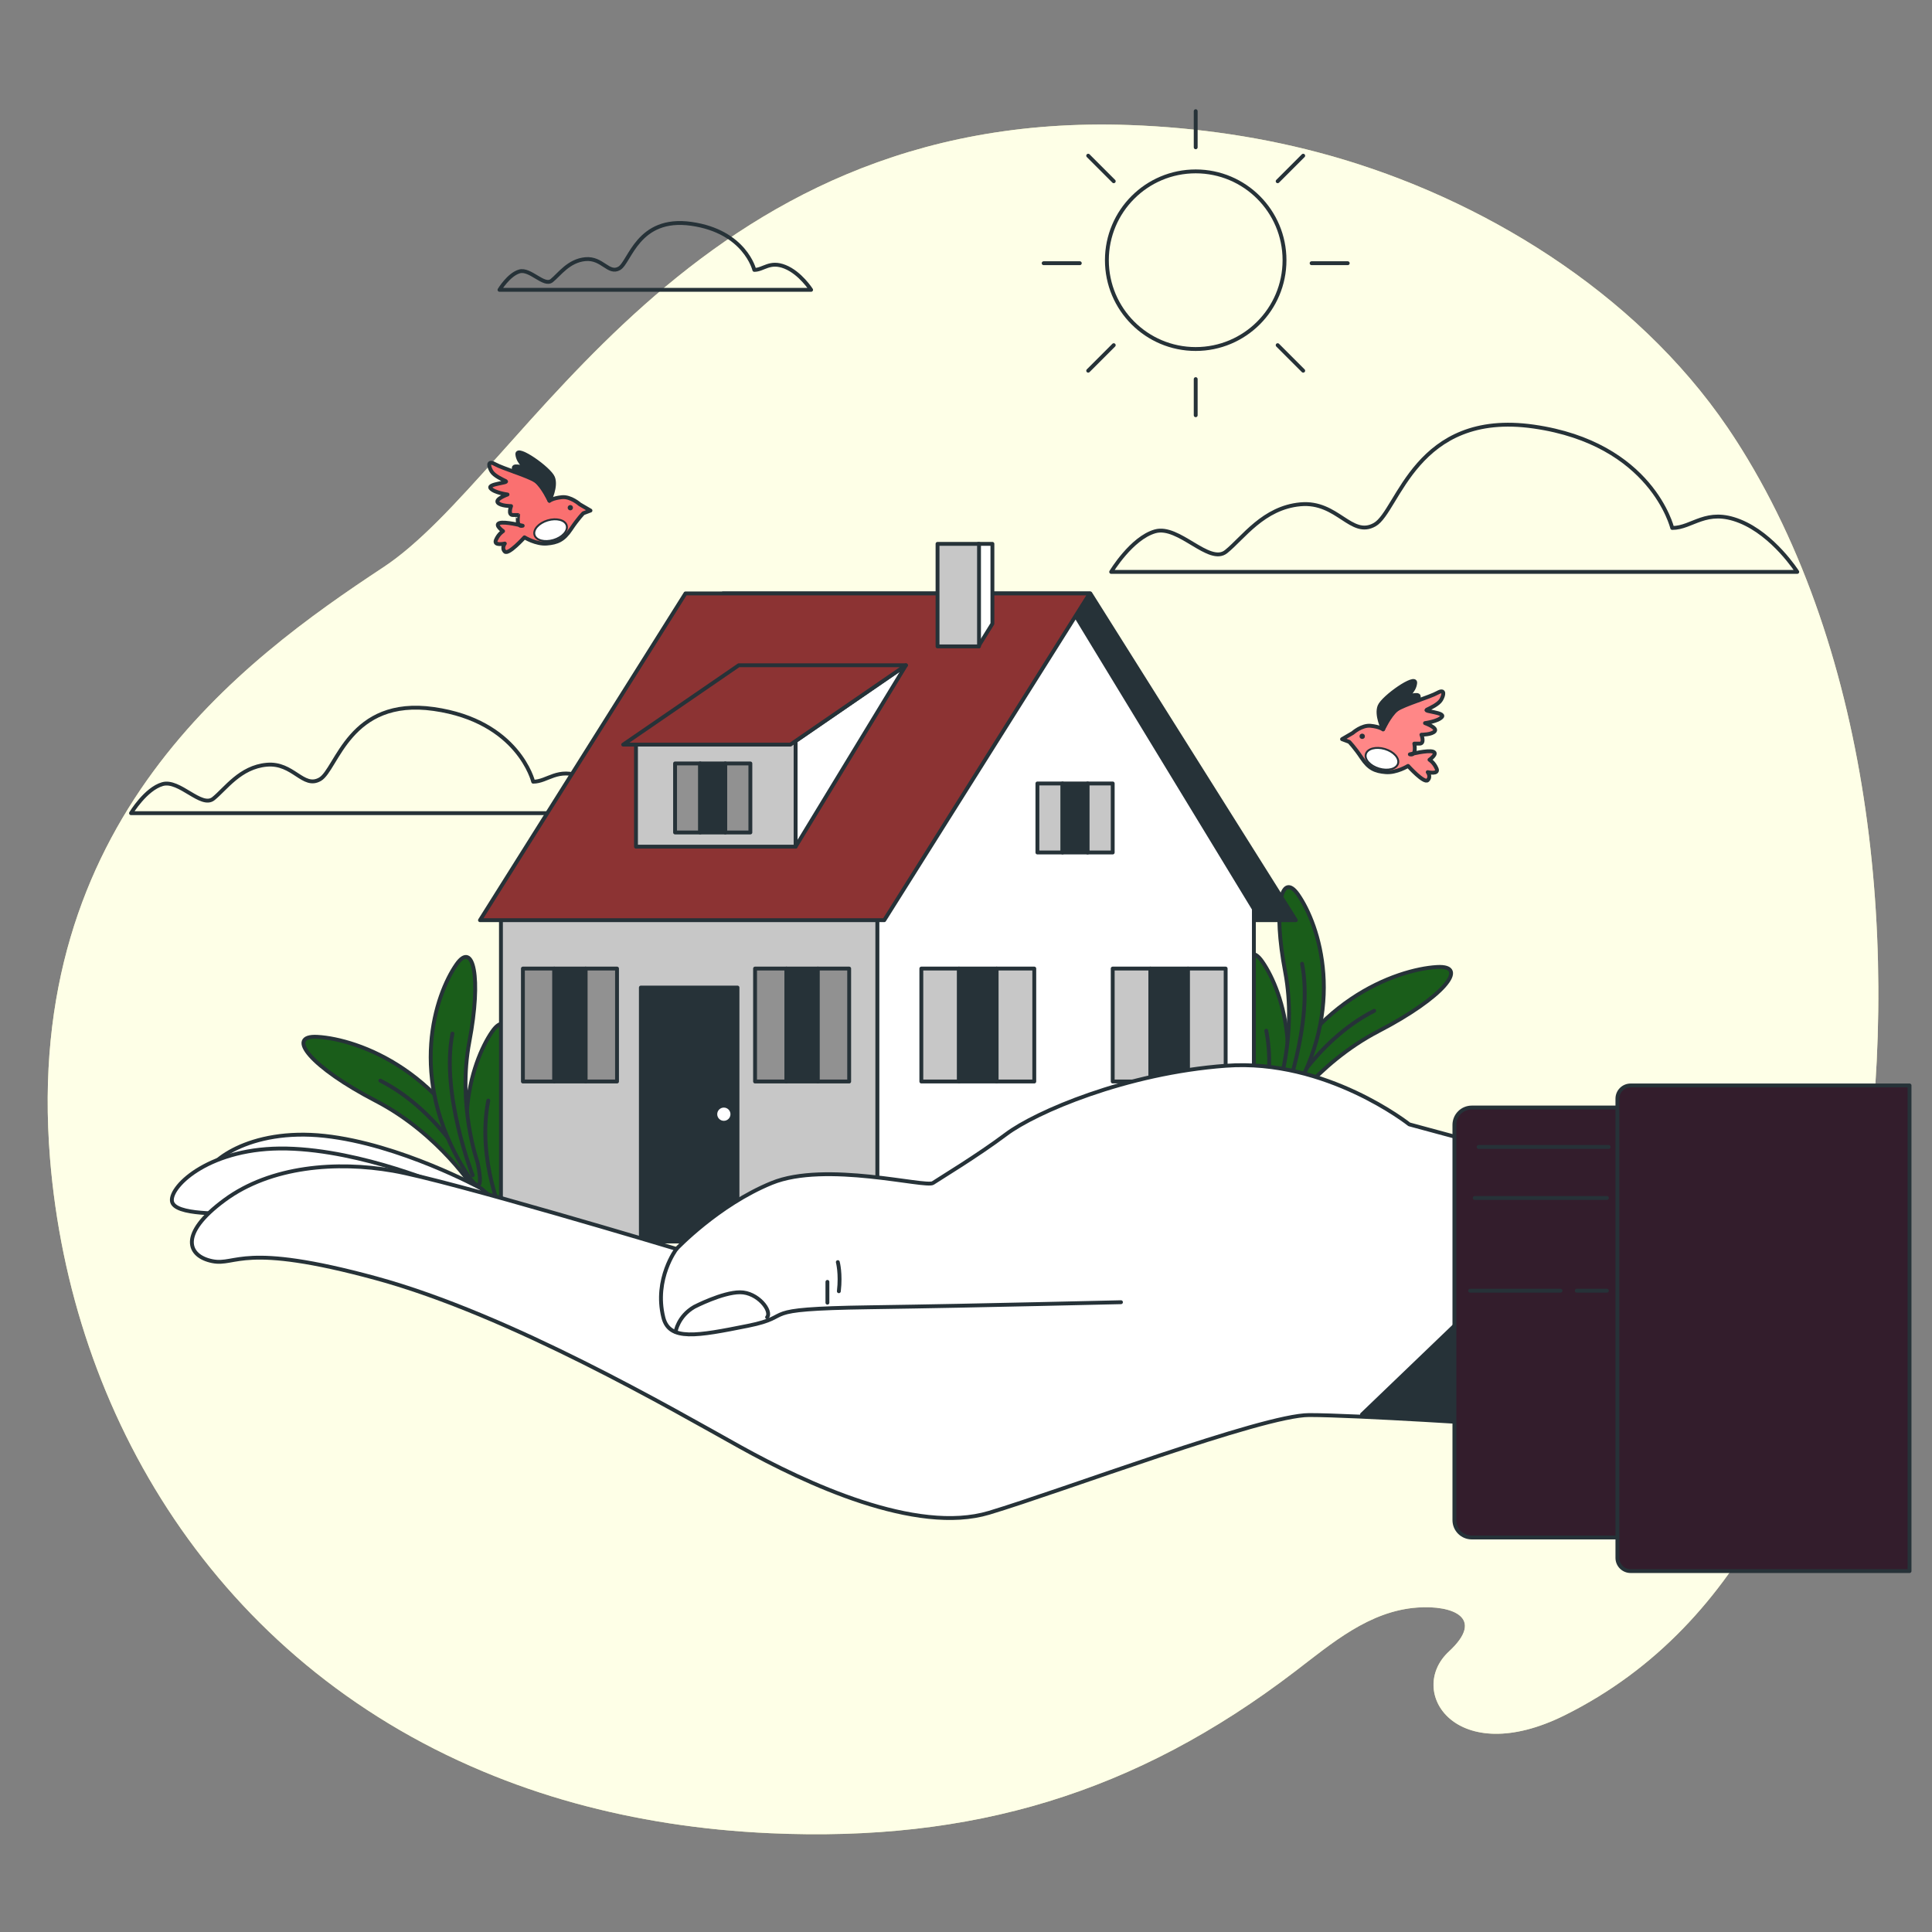 <?xml version="1.0" encoding="utf-8"?>
<!-- Generator: Adobe Illustrator 27.5.0, SVG Export Plug-In . SVG Version: 6.00 Build 0)  -->
<svg version="1.1" xmlns="http://www.w3.org/2000/svg" xmlns:xlink="http://www.w3.org/1999/xlink" x="0px" y="0px"
	 viewBox="0 0 500 500" style="enable-background:new 0 0 500 500;" xml:space="preserve">
<rect x="0" y="0" width="500" height="500" fill="#808080" stroke="none"/>
<g id="Background_Simple">
	<g>
		<path style="fill:#FDFFAE;" d="M452.282,118.763c-1.659-2.762-3.384-5.472-5.186-8.122c-23.997-35.26-63.947-59.4-102.773-70.333
			c-17.009-4.797-34.472-7.306-51.905-7.947c-114.344-4.155-156.35,90.124-193.19,114.432
			c-36.84,24.309-93.374,65.829-86.28,153.049c5.383,66.316,43.109,129.726,112.009,158.581c7.589,3.188,15.563,5.955,23.912,8.251
			c15.531,4.273,32.363,6.955,50.5,7.762c52.092,2.321,94.389-10.236,135.763-41.857c9.617-7.35,19.183-15.641,31.664-16.549
			c9.072-0.66,17.673,2.599,8.19,11.366c-11.145,10.305,1.715,30.572,30.006,16.491c47.251-23.517,66.689-74.256,75.846-125.85
			C492.078,254.708,486.629,175.952,452.282,118.763z"/>
		<path style="opacity:0.7;fill:#FFFFFF;" d="M452.282,118.763c-1.659-2.762-3.384-5.472-5.186-8.122
			c-23.997-35.26-63.947-59.4-102.773-70.333c-17.009-4.797-34.472-7.306-51.905-7.947c-114.344-4.155-156.35,90.124-193.19,114.432
			c-36.84,24.309-93.374,65.829-86.28,153.049c5.383,66.316,43.109,129.726,112.009,158.581c7.589,3.188,15.563,5.955,23.912,8.251
			c15.531,4.273,32.363,6.955,50.5,7.762c52.092,2.321,94.389-10.236,135.763-41.857c9.617-7.35,19.183-15.641,31.664-16.549
			c9.072-0.66,17.673,2.599,8.19,11.366c-11.145,10.305,1.715,30.572,30.006,16.491c47.251-23.517,66.689-74.256,75.846-125.85
			C492.078,254.708,486.629,175.952,452.282,118.763z"/>
	</g>
</g>
<g id="Clouds">
	<path style="fill:none;stroke:#263238;stroke-linecap:round;stroke-linejoin:round;stroke-miterlimit:10;" d="M432.766,136.636
		c0,0-5.248-21.867-35.862-26.241c-30.614-4.373-34.987,21.867-41.11,25.366c-6.123,3.499-9.621-6.123-19.243-5.248
		c-9.622,0.875-14.87,8.747-19.243,12.246c-4.373,3.499-12.246-6.997-18.368-5.248c-6.123,1.749-11.371,10.496-11.371,10.496
		h177.561c0,0-6.123-9.621-14.87-13.12C441.513,131.388,438.014,136.636,432.766,136.636z"/>
	<path style="fill:none;stroke:#263238;stroke-linecap:round;stroke-linejoin:round;stroke-miterlimit:10;" d="M137.986,202.3
		c0,0-3.762-15.674-25.706-18.809c-21.944-3.135-25.079,15.674-29.468,18.182c-4.389,2.508-6.897-4.389-13.793-3.762
		c-6.897,0.627-10.659,6.27-13.794,8.778c-3.135,2.508-8.778-5.016-13.167-3.762c-4.389,1.254-8.151,7.524-8.151,7.524h127.277
		c0,0-4.389-6.897-10.659-9.405C144.256,198.538,141.748,202.3,137.986,202.3z"/>
	<path style="fill:none;stroke:#263238;stroke-linecap:round;stroke-linejoin:round;stroke-miterlimit:10;" d="M195.214,69.848
		c0,0-2.384-9.932-16.288-11.918s-15.891,9.932-18.672,11.521c-2.781,1.589-4.37-2.781-8.74-2.384
		c-4.37,0.397-6.754,3.973-8.74,5.562c-1.986,1.589-5.562-3.178-8.343-2.384c-2.781,0.795-5.165,4.767-5.165,4.767h80.648
		c0,0-2.781-4.37-6.754-5.959C199.187,67.465,197.597,69.848,195.214,69.848z"/>
</g>
<g id="Sun">
	<g>
		
			<circle style="fill:none;stroke:#263238;stroke-linecap:round;stroke-linejoin:round;stroke-miterlimit:10;" cx="309.446" cy="67.339" r="22.985"/>
		<g>
			
				<line style="fill:none;stroke:#263238;stroke-linecap:round;stroke-linejoin:round;stroke-miterlimit:10;" x1="309.446" y1="28.771" x2="309.446" y2="38.12"/>
			
				<line style="fill:none;stroke:#263238;stroke-linecap:round;stroke-linejoin:round;stroke-miterlimit:10;" x1="309.446" y1="98.115" x2="309.446" y2="107.465"/>
		</g>
		<g>
			
				<line style="fill:none;stroke:#263238;stroke-linecap:round;stroke-linejoin:round;stroke-miterlimit:10;" x1="337.269" y1="40.295" x2="330.658" y2="46.907"/>
			
				<line style="fill:none;stroke:#263238;stroke-linecap:round;stroke-linejoin:round;stroke-miterlimit:10;" x1="288.235" y1="89.329" x2="281.624" y2="95.94"/>
		</g>
		<g>
			
				<line style="fill:none;stroke:#263238;stroke-linecap:round;stroke-linejoin:round;stroke-miterlimit:10;" x1="348.793" y1="68.118" x2="339.443" y2="68.118"/>
			
				<line style="fill:none;stroke:#263238;stroke-linecap:round;stroke-linejoin:round;stroke-miterlimit:10;" x1="279.449" y1="68.118" x2="270.099" y2="68.118"/>
		</g>
		<g>
			
				<line style="fill:none;stroke:#263238;stroke-linecap:round;stroke-linejoin:round;stroke-miterlimit:10;" x1="337.269" y1="95.94" x2="330.658" y2="89.329"/>
			
				<line style="fill:none;stroke:#263238;stroke-linecap:round;stroke-linejoin:round;stroke-miterlimit:10;" x1="288.235" y1="46.907" x2="281.624" y2="40.295"/>
		</g>
	</g>
</g>
<g id="Birds">
	<g>
		<g>
			<path style="fill:#FF8787;stroke:#263238;stroke-linecap:round;stroke-linejoin:round;stroke-miterlimit:10;" d="M364.867,195.22
				c0,0,4.617-1.154,6.001-0.693c1.385,0.462-0.918,2.098-0.918,2.098s1.149,0.672,1.842,2.287c0.692,1.616-2.3,0.92-2.3,0.92
				s0.915,1.158-0.008,2.081c-0.923,0.923-5.078-3.693-5.078-3.693s-3.001,1.847-5.771,1.616c-2.77-0.231-4.386-0.923-6.232-3.693
				s-3.232-4.155-3.232-4.155l-1.847-0.692l2.77-1.616c0,0,2.308-2.077,4.616-1.847c2.308,0.231,3.232,0.923,3.232,0.923
				s1.385-3.693,3.462-5.078c2.077-1.385,8.541-3.232,10.618-4.386c2.077-1.154,1.616,0.693,0.923,1.847s-2.77,2.077-3.693,2.539
				c-0.923,0.462,4.847,0.693,3.924,1.847c-0.923,1.154-4.386,1.616-4.386,1.616s3.232,1.154,2.539,2.077
				c-0.693,0.923-3.462,0.923-3.462,0.923s0.923,2.308-0.462,2.308c-1.385,0-1.385,0-1.385,0S366.714,195.682,364.867,195.22z"/>
			<path style="fill:#263238;stroke:#263238;stroke-linecap:round;stroke-linejoin:round;stroke-miterlimit:10;" d="
				M357.942,188.757c0,0-1.847-3.693-0.923-6.001c0.923-2.308,9.464-8.31,9.233-6.001c-0.231,2.308-2.539,3.693-2.539,3.693
				s3.462-1.154,3.462-0.231c0,0.923,0,0.923,0,0.923s-3.924,0.923-5.771,2.539C359.558,185.294,357.942,188.757,357.942,188.757z"
				/>
			<circle style="fill:#263238;" cx="352.539" cy="190.555" r="0.687"/>
		</g>
		
			<path style="fill:#FFFFFF;stroke:#263238;stroke-width:0.5;stroke-linecap:round;stroke-linejoin:round;stroke-miterlimit:10;" d="
			M361.811,197.61c-0.415,1.4-2.616,1.981-4.916,1.299s-3.827-2.37-3.411-3.77c0.415-1.4,2.616-1.981,4.916-1.299
			C360.699,194.522,362.226,196.21,361.811,197.61z"/>
	</g>
	<g>
		<g>
			<path style="fill:#FA7070;stroke:#263238;stroke-linecap:round;stroke-linejoin:round;stroke-miterlimit:10;" d="
				M135.272,136.058c0,0-4.617-1.154-6.002-0.693c-1.385,0.462,0.919,2.098,0.919,2.098s-1.149,0.672-1.842,2.287
				c-0.692,1.616,2.3,0.92,2.3,0.92s-0.915,1.158,0.008,2.081c0.923,0.923,5.078-3.693,5.078-3.693s3.001,1.847,5.771,1.616
				c2.77-0.231,4.386-0.923,6.232-3.693s3.232-4.155,3.232-4.155l1.847-0.693l-2.77-1.616c0,0-2.308-2.077-4.617-1.847
				c-2.308,0.231-3.232,0.923-3.232,0.923s-1.385-3.693-3.462-5.078c-2.077-1.385-8.541-3.232-10.618-4.386
				c-2.077-1.154-1.616,0.692-0.923,1.847c0.692,1.154,2.77,2.077,3.693,2.539c0.923,0.462-4.847,0.692-3.924,1.847
				c0.923,1.154,4.386,1.616,4.386,1.616s-3.232,1.154-2.539,2.077c0.693,0.923,3.462,0.923,3.462,0.923s-0.923,2.308,0.462,2.308
				c1.385,0,1.385,0,1.385,0S133.426,136.52,135.272,136.058z"/>
			<path style="fill:#263238;stroke:#263238;stroke-linecap:round;stroke-linejoin:round;stroke-miterlimit:10;" d="
				M142.197,129.595c0,0,1.847-3.693,0.923-6.001c-0.923-2.308-9.464-8.31-9.233-6.001c0.231,2.308,2.539,3.693,2.539,3.693
				s-3.462-1.154-3.462-0.231c0,0.923,0,0.923,0,0.923s3.924,0.923,5.771,2.539C140.581,126.132,142.197,129.595,142.197,129.595z"
				/>
			<path style="fill:#263238;" d="M146.912,131.393c0,0.38,0.308,0.687,0.687,0.687c0.38,0,0.687-0.308,0.687-0.687
				c0-0.38-0.308-0.687-0.687-0.687C147.22,130.706,146.912,131.014,146.912,131.393z"/>
		</g>
		
			<path style="fill:#FFFFFF;stroke:#263238;stroke-width:0.5;stroke-linecap:round;stroke-linejoin:round;stroke-miterlimit:10;" d="
			M138.328,138.448c0.415,1.4,2.616,1.981,4.916,1.299c2.299-0.683,3.827-2.37,3.411-3.77c-0.415-1.4-2.616-1.981-4.916-1.299
			C139.44,135.36,137.913,137.048,138.328,138.448z"/>
	</g>
</g>
<g id="Plants">
	<g>
		<g>
			<path style="fill:#1A5D1A;stroke:#263238;stroke-linecap:round;stroke-linejoin:round;stroke-miterlimit:10;" d="
				M122.877,307.967c0,0-9.127-14.513-25.668-23.091c-16.541-8.577-23.594-17.047-15.01-16.542
				c10.415,0.613,34.002,8.883,44.723,37.984C131.548,318.875,122.877,307.967,122.877,307.967"/>
			<path style="fill:none;stroke:#263238;stroke-linecap:round;stroke-linejoin:round;stroke-miterlimit:10;" d="M122.327,304.175
				c0,0-8.271-16.542-23.893-24.506"/>
		</g>
		<g>
			<path style="fill:#1A5D1A;stroke:#263238;stroke-linecap:round;stroke-linejoin:round;stroke-miterlimit:10;" d="
				M132.824,318.002c0,0-5.217-14.591-2.074-31.137c3.143-16.545,1.063-26.287-3.372-19.905
				c-5.381,7.744-12.677,29.125,2.016,52.996C135.733,330.256,132.824,318.002,132.824,318.002"/>
			<path style="fill:none;stroke:#263238;stroke-linecap:round;stroke-linejoin:round;stroke-miterlimit:10;" d="M130.436,315.494
				c0,0-7.136-15.116-4.071-30.666"/>
		</g>
		<g>
			<path style="fill:#1A5D1A;stroke:#263238;stroke-linecap:round;stroke-linejoin:round;stroke-miterlimit:10;" d="
				M123.553,300.669c0,0-5.217-14.591-2.074-31.137c3.143-16.545,1.063-26.287-3.372-19.905
				c-5.381,7.743-12.677,29.125,2.016,52.996C126.462,312.923,123.553,300.669,123.553,300.669"/>
			<path style="fill:none;stroke:#263238;stroke-linecap:round;stroke-linejoin:round;stroke-miterlimit:10;" d="M122.327,304.175
				c0,0-8.298-21.13-5.233-36.68"/>
		</g>
	</g>
	<g>
		<g>
			<path style="fill:#1A5D1A;stroke:#263238;stroke-linecap:round;stroke-linejoin:round;stroke-miterlimit:10;" d="M331.196,289.89
				c0,0,9.127-14.513,25.668-23.091c16.542-8.577,23.594-17.046,15.01-16.542c-10.415,0.613-34.002,8.883-44.724,37.984
				C322.525,300.798,331.196,289.89,331.196,289.89"/>
			<path style="fill:none;stroke:#263238;stroke-linecap:round;stroke-linejoin:round;stroke-miterlimit:10;" d="M331.746,286.098
				c0,0,8.271-16.542,23.893-24.506"/>
		</g>
		<g>
			<path style="fill:#1A5D1A;stroke:#263238;stroke-linecap:round;stroke-linejoin:round;stroke-miterlimit:10;" d="
				M321.249,299.925c0,0,5.217-14.592,2.074-31.137c-3.143-16.545-1.063-26.287,3.372-19.905
				c5.381,7.743,12.677,29.125-2.016,52.996C318.34,312.179,321.249,299.925,321.249,299.925"/>
			<path style="fill:none;stroke:#263238;stroke-linecap:round;stroke-linejoin:round;stroke-miterlimit:10;" d="M323.637,297.417
				c0,0,7.136-15.116,4.071-30.666"/>
		</g>
		<g>
			<path style="fill:#1A5D1A;stroke:#263238;stroke-linecap:round;stroke-linejoin:round;stroke-miterlimit:10;" d="M330.52,282.592
				c0,0,5.217-14.592,2.074-31.137c-3.143-16.545-1.063-26.287,3.372-19.905c5.381,7.744,12.677,29.125-2.016,52.996
				C327.611,294.846,330.52,282.592,330.52,282.592"/>
			<path style="fill:none;stroke:#263238;stroke-linecap:round;stroke-linejoin:round;stroke-miterlimit:10;" d="M331.746,286.098
				c0,0,8.298-21.13,5.233-36.68"/>
		</g>
	</g>
</g>
<g id="House">
	<g>
		<polygon style="fill:#263238;stroke:#263238;stroke-linecap:round;stroke-linejoin:round;stroke-miterlimit:10;" points="
			335.361,238.144 240.302,238.144 187.12,153.576 282.179,153.576 		"/>
		
			<rect x="129.644" y="235.238" style="fill:#C7C7C7;stroke:#263238;stroke-linecap:round;stroke-linejoin:round;stroke-miterlimit:10;" width="97.43" height="86.063"/>
		<polygon style="fill:#FFFFFF;stroke:#263238;stroke-linecap:round;stroke-linejoin:round;stroke-miterlimit:10;" points="
			324.504,321.301 227.074,321.301 227.074,235.238 276.601,156.482 324.504,235.238 		"/>
		<g>
			
				<rect x="238.441" y="250.664" style="fill:#C7C7C7;stroke:#263238;stroke-linecap:round;stroke-linejoin:round;stroke-miterlimit:10;" width="9.743" height="29.229"/>
			
				<rect x="248.184" y="250.664" style="fill:#263238;stroke:#263238;stroke-linecap:round;stroke-linejoin:round;stroke-miterlimit:10;" width="9.743" height="29.229"/>
			
				<rect x="257.927" y="250.664" style="fill:#C7C7C7;stroke:#263238;stroke-linecap:round;stroke-linejoin:round;stroke-miterlimit:10;" width="9.743" height="29.229"/>
		</g>
		<g>
			
				<rect x="195.41" y="250.664" style="fill:#919191;stroke:#263238;stroke-linecap:round;stroke-linejoin:round;stroke-miterlimit:10;" width="8.119" height="29.229"/>
			
				<rect x="203.529" y="250.664" style="fill:#263238;stroke:#263238;stroke-linecap:round;stroke-linejoin:round;stroke-miterlimit:10;" width="8.119" height="29.229"/>
			
				<rect x="211.648" y="250.664" style="fill:#919191;stroke:#263238;stroke-linecap:round;stroke-linejoin:round;stroke-miterlimit:10;" width="8.119" height="29.229"/>
		</g>
		<g>
			
				<rect x="135.328" y="250.664" style="fill:#919191;stroke:#263238;stroke-linecap:round;stroke-linejoin:round;stroke-miterlimit:10;" width="8.119" height="29.229"/>
			
				<rect x="143.447" y="250.664" style="fill:#263238;stroke:#263238;stroke-linecap:round;stroke-linejoin:round;stroke-miterlimit:10;" width="8.119" height="29.229"/>
			
				<rect x="151.566" y="250.664" style="fill:#919191;stroke:#263238;stroke-linecap:round;stroke-linejoin:round;stroke-miterlimit:10;" width="8.119" height="29.229"/>
		</g>
		<g>
			
				<rect x="287.968" y="250.664" style="fill:#C7C7C7;stroke:#263238;stroke-linecap:round;stroke-linejoin:round;stroke-miterlimit:10;" width="9.743" height="29.229"/>
			
				<rect x="297.711" y="250.664" style="fill:#263238;stroke:#263238;stroke-linecap:round;stroke-linejoin:round;stroke-miterlimit:10;" width="9.743" height="29.229"/>
			
				<rect x="307.454" y="250.664" style="fill:#C7C7C7;stroke:#263238;stroke-linecap:round;stroke-linejoin:round;stroke-miterlimit:10;" width="9.743" height="29.229"/>
		</g>
		<g>
			
				<rect x="268.482" y="202.761" style="fill:#C7C7C7;stroke:#263238;stroke-linecap:round;stroke-linejoin:round;stroke-miterlimit:10;" width="6.495" height="17.862"/>
			
				<rect x="274.977" y="202.761" style="fill:#263238;stroke:#263238;stroke-linecap:round;stroke-linejoin:round;stroke-miterlimit:10;" width="6.495" height="17.862"/>
			
				<rect x="281.473" y="202.761" style="fill:#C7C7C7;stroke:#263238;stroke-linecap:round;stroke-linejoin:round;stroke-miterlimit:10;" width="6.495" height="17.862"/>
		</g>
		<polygon style="fill:#8C3333;stroke:#263238;stroke-linecap:round;stroke-linejoin:round;stroke-miterlimit:10;" points="
			124.222,238.144 228.842,238.144 282.024,153.576 177.404,153.576 		"/>
		<g>
			
				<rect x="164.592" y="191.775" style="fill:#C7C7C7;stroke:#263238;stroke-linecap:round;stroke-linejoin:round;stroke-miterlimit:10;" width="41.314" height="27.34"/>
			<polygon style="fill:#FFFFFF;stroke:#263238;stroke-linecap:round;stroke-linejoin:round;stroke-miterlimit:10;" points="
				205.906,191.775 234.455,172.168 205.906,219.115 			"/>
			<polygon style="fill:#8C3333;stroke:#263238;stroke-linecap:round;stroke-linejoin:round;stroke-miterlimit:10;" points="
				161.281,192.704 204.553,192.704 234.455,172.168 191.19,172.168 			"/>
		</g>
		<g>
			
				<rect x="174.707" y="197.58" style="fill:#919191;stroke:#263238;stroke-linecap:round;stroke-linejoin:round;stroke-miterlimit:10;" width="6.495" height="17.862"/>
			
				<rect x="181.202" y="197.58" style="fill:#263238;stroke:#263238;stroke-linecap:round;stroke-linejoin:round;stroke-miterlimit:10;" width="6.495" height="17.862"/>
			
				<rect x="187.698" y="197.58" style="fill:#919191;stroke:#263238;stroke-linecap:round;stroke-linejoin:round;stroke-miterlimit:10;" width="6.495" height="17.862"/>
		</g>
		<g>
			<polygon style="fill:#FFFFFF;stroke:#263238;stroke-linecap:round;stroke-linejoin:round;stroke-miterlimit:10;" points="
				256.836,140.75 253.203,140.75 253.203,167.285 256.836,161.418 			"/>
			
				<rect x="242.633" y="140.75" style="fill:#C7C7C7;stroke:#263238;stroke-linecap:round;stroke-linejoin:round;stroke-miterlimit:10;" width="10.738" height="26.535"/>
		</g>
		<g>
			
				<rect x="165.856" y="255.578" style="fill:#263238;stroke:#263238;stroke-linecap:round;stroke-linejoin:round;stroke-miterlimit:10;" width="25.007" height="65.723"/>
			<path style="fill:#FFFFFF;stroke:#263238;stroke-linecap:round;stroke-linejoin:round;stroke-miterlimit:10;" d="
				M189.543,288.355c0-1.222-0.991-2.213-2.213-2.213c-1.222,0-2.213,0.991-2.213,2.213c0,1.222,0.991,2.213,2.213,2.213
				C188.552,290.569,189.543,289.578,189.543,288.355z"/>
		</g>
	</g>
</g>
<g id="Hand">
	<g>
		<g>
			<path style="fill:#FFFFFF;stroke:#263238;stroke-linecap:round;stroke-linejoin:round;stroke-miterlimit:10;" d="
				M124.487,307.553c0,0-20.943-11.461-40.5-13.589s-30.872,6.983-30.775,10.94c0.097,3.956,13.67,4.252,16.245,4.913
				c2.575,0.661,18.304-3.682,41.516,1.833c23.212,5.515,26.185,6.649,26.185,6.649L124.487,307.553z"/>
			<path style="fill:#FFFFFF;stroke:#263238;stroke-linecap:round;stroke-linejoin:round;stroke-miterlimit:10;" d="
				M115.727,307.291c0,0-21.852-9.615-41.52-10.052c-19.667-0.437-30.156,9.615-29.719,13.548
				c0.437,3.933,13.986,3.059,16.608,3.496c2.622,0.437,17.919-5.245,41.519-1.748c23.601,3.496,26.66,4.37,26.66,4.37
				L115.727,307.291z"/>
			<path style="fill:#FFFFFF;stroke:#263238;stroke-linecap:round;stroke-linejoin:round;stroke-miterlimit:10;" d="
				M395.066,299.202l-30.345-8.218c0,0-21.494-17.069-47.414-15.172c-25.919,1.897-49.31,12.012-56.896,17.701
				c-7.586,5.69-17.069,11.379-18.965,12.644c-1.897,1.264-27.816-5.69-41.724,0c-13.908,5.69-24.655,17.069-24.655,17.069
				s-58.793-17.701-73.333-20.23c-14.54-2.529-31.609-1.264-43.621,7.586c-12.012,8.85-9.483,14.54-3.161,15.805
				c6.322,1.264,7.586-5.057,42.356,4.425c34.77,9.483,77.126,34.138,94.195,43.621c17.069,9.483,45.517,22.759,64.483,17.069
				c18.965-5.69,70.805-25.287,82.816-25.287c12.011,0,50.575,2.529,50.575,2.529L395.066,299.202z"/>
			<polygon style="fill:#263238;stroke:#263238;stroke-linecap:round;stroke-linejoin:round;stroke-miterlimit:10;" points="
				378.563,341.023 352.483,366.06 389.376,368.742 			"/>
			<path style="fill:none;stroke:#263238;stroke-linecap:round;stroke-linejoin:round;stroke-miterlimit:10;" d="M175.066,323.225
				c0,0-5.872,7.717-3.397,17.719c1.529,6.177,8.741,4.808,21.852,2.185c13.111-2.622,0.874-4.37,31.467-4.807
				c30.593-0.437,63.372-1.311,65.12-1.311"/>
			<path style="fill:none;stroke:#263238;stroke-linecap:round;stroke-linejoin:round;stroke-miterlimit:10;" d="M174.845,344.667
				c0,0,0.583-3.992,4.844-6.459c0,0,7.266-3.768,11.841-3.768c4.575,0,8.342,4.844,6.997,6.459"/>
			
				<line style="fill:none;stroke:#263238;stroke-linecap:round;stroke-linejoin:round;stroke-miterlimit:10;" x1="214.135" y1="337.132" x2="214.135" y2="331.749"/>
			<path style="fill:none;stroke:#263238;stroke-linecap:round;stroke-linejoin:round;stroke-miterlimit:10;" d="M216.826,326.636
				c0,0,0.807,2.96,0.269,7.535"/>
		</g>
		<path style="fill:#331D2C;stroke:#263238;stroke-linecap:round;stroke-linejoin:round;stroke-miterlimit:10;" d="M421.661,397.9
			h-40.773c-2.479,0-4.489-2.01-4.489-4.489V291.116c0-2.479,2.01-4.489,4.489-4.489h40.773V397.9z"/>
		<g>
			<path style="fill:#331D2C;stroke:#263238;stroke-linecap:round;stroke-linejoin:round;stroke-miterlimit:10;" d="
				M494.187,406.593h-72.188c-1.886,0-3.415-1.529-3.415-3.414V284.329c0-1.886,1.529-3.414,3.415-3.414h72.188V406.593z"/>
		</g>
	</g>
	<g>
		
			<line style="fill:#071952;stroke:#263238;stroke-linecap:round;stroke-linejoin:round;stroke-miterlimit:10;" x1="382.674" y1="296.823" x2="416.324" y2="296.823"/>
		
			<line style="fill:#071952;stroke:#263238;stroke-linecap:round;stroke-linejoin:round;stroke-miterlimit:10;" x1="415.866" y1="310.027" x2="381.656" y2="310.027"/>
		
			<line style="fill:#071952;stroke:#263238;stroke-linecap:round;stroke-linejoin:round;stroke-miterlimit:10;" x1="380.456" y1="334.034" x2="403.863" y2="334.034"/>
	</g>
	
		<line style="fill:#8C3333;stroke:#263238;stroke-linecap:round;stroke-linejoin:round;stroke-miterlimit:10;" x1="408.064" y1="334.034" x2="415.866" y2="334.034"/>
</g>
</svg>
